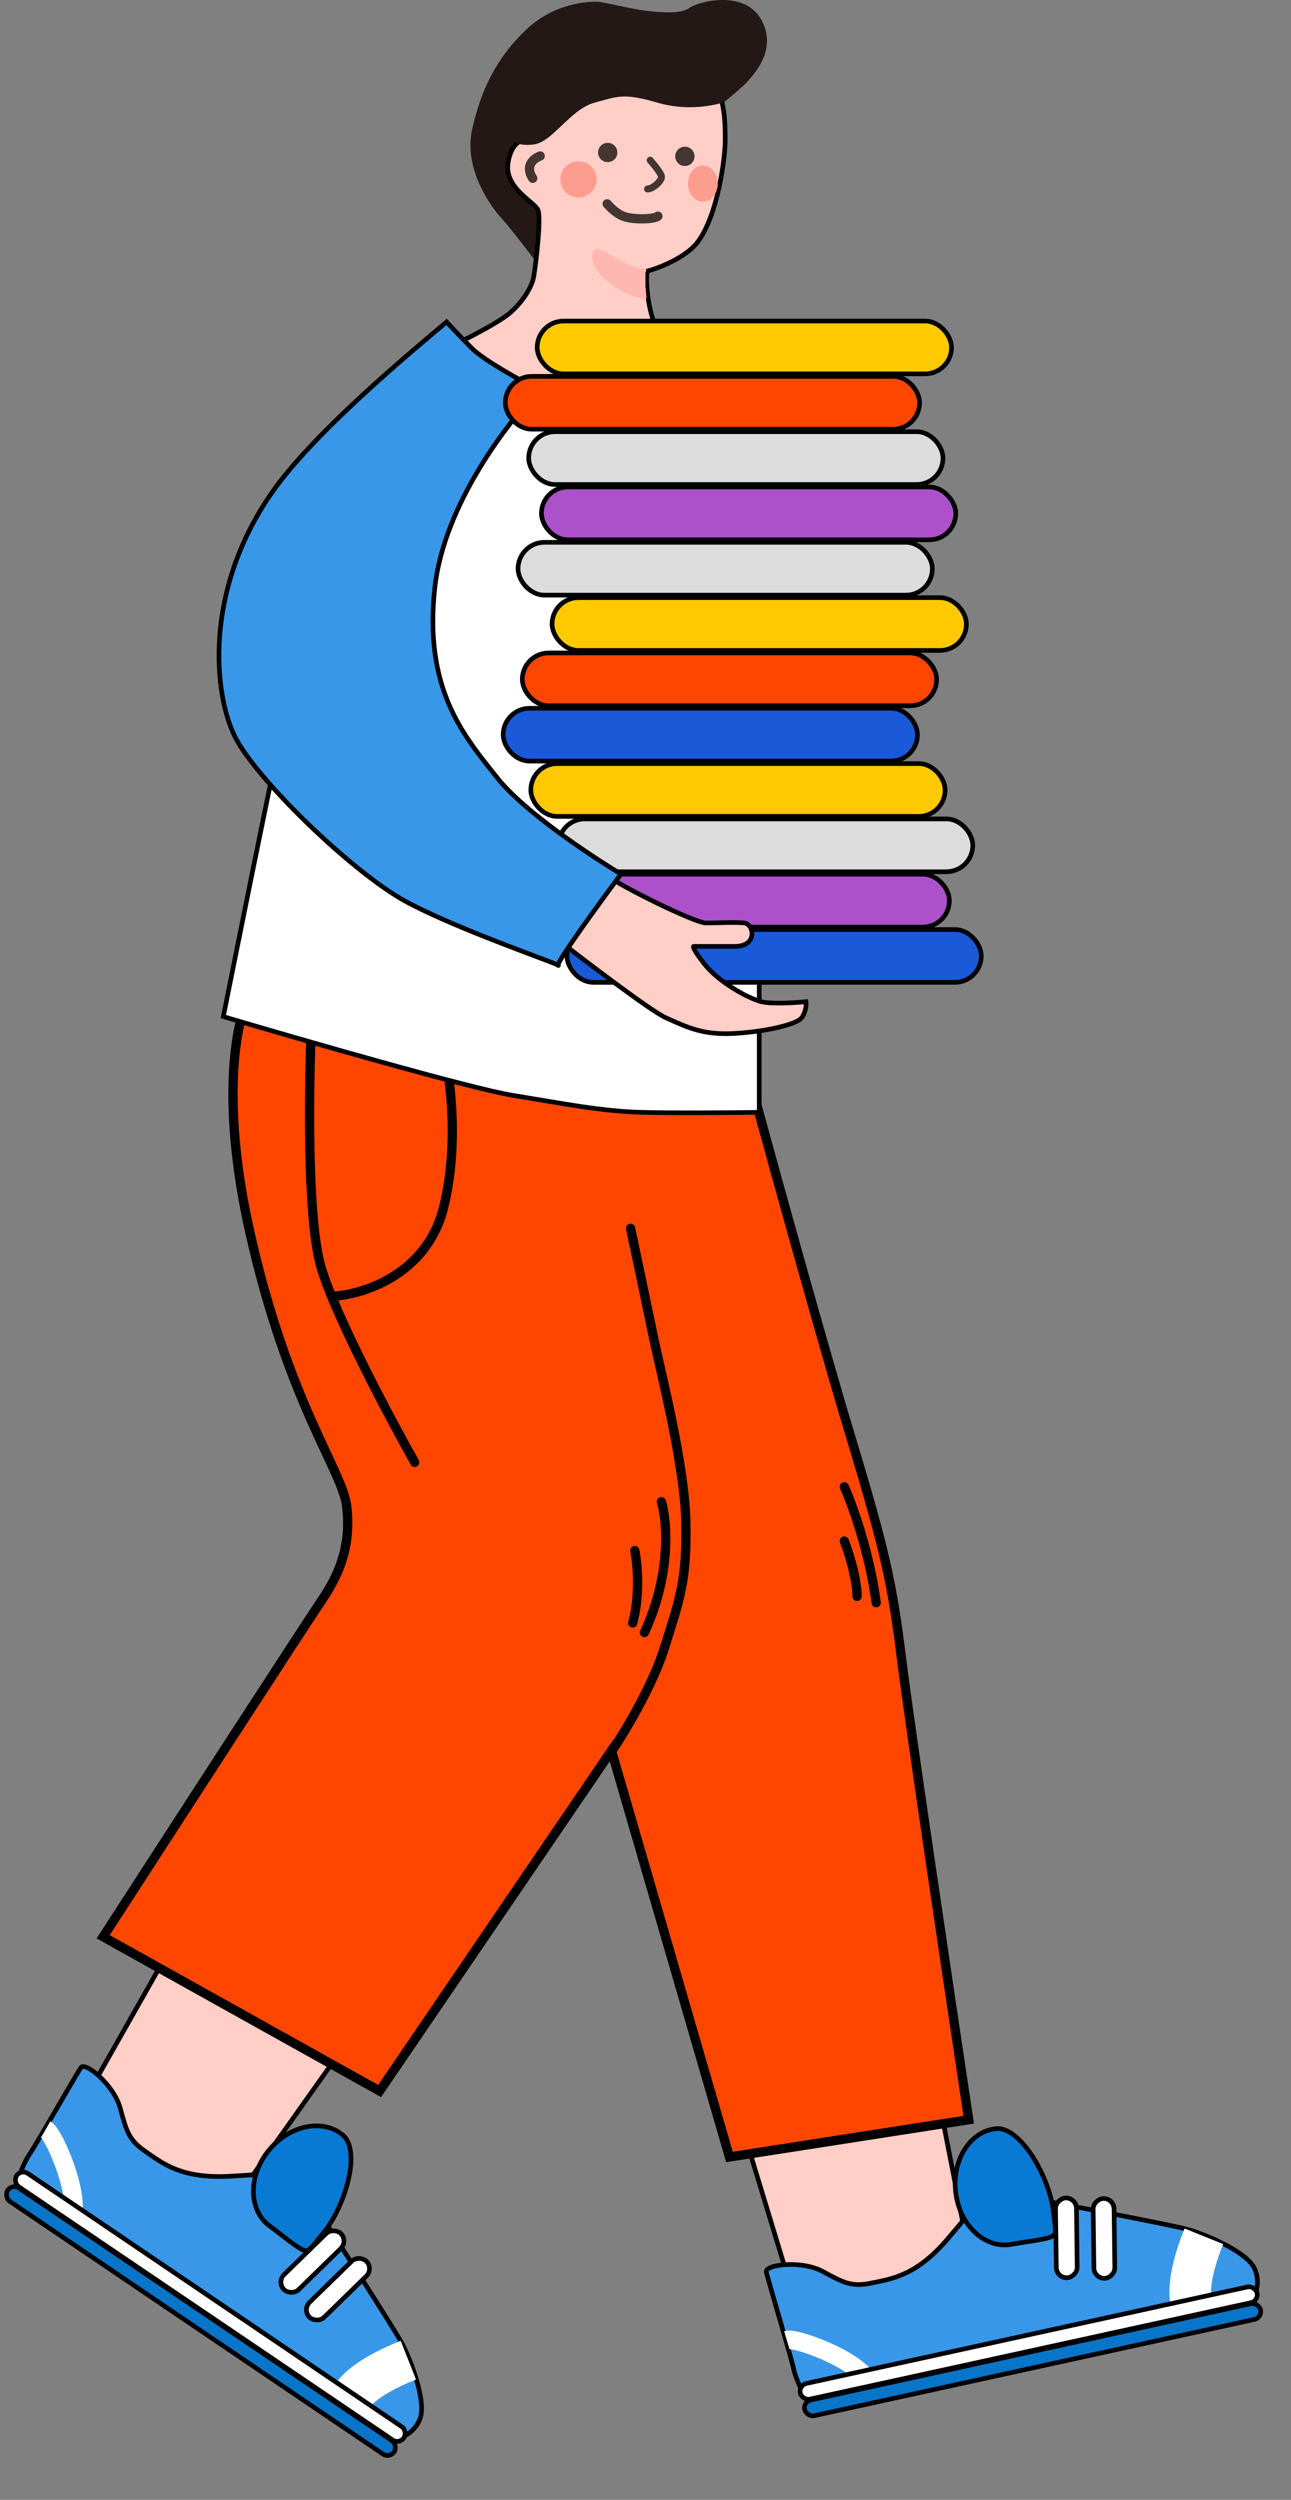 <?xml version="1.0" encoding="UTF-8"?> <svg xmlns="http://www.w3.org/2000/svg" width="279" height="540" viewBox="0 0 279 540" fill="none"><rect x="0" y="0" width="279" height="540" fill="#808080" stroke="none"/> <path d="M16.069 457.499L41.076 413.343L77.204 438.027L48.443 478.575L16.069 457.499Z" fill="#FFCEC7" stroke="black"></path> <path d="M6.44 465.247C5.52 466.533 4.525 469 4.142 470.072L85.719 526.832C86.944 526.602 89.671 525.407 90.774 522.465C92.153 518.789 88.936 510.286 87.097 506.61C85.627 503.668 70.705 480.566 63.428 469.383C62.586 469.383 58.741 469.521 50.1 470.072C39.3 470.762 35.164 467.315 31.487 464.787C27.81 462.259 27.351 460.421 25.972 455.365C24.593 450.31 18.389 445.255 17.47 446.633C16.55 448.012 7.589 463.638 6.44 465.247Z" fill="#3897E9" stroke="black" stroke-linecap="round"></path> <path d="M9.888 459.961C11.496 460.881 16.23 471.497 15.862 477.196" stroke="white" stroke-width="4"></path> <path d="M75.609 518.789C75.763 517.41 78.505 513.687 88.248 509.827" stroke="white" stroke-width="9"></path> <rect x="2.643" y="471.674" width="100.845" height="3.476" rx="1.738" transform="rotate(34.096 2.643 471.674)" fill="#0875C9" stroke="black"></rect> <rect x="4.572" y="468.519" width="101.059" height="3.476" rx="1.738" transform="rotate(34.096 4.572 468.519)" fill="white" stroke="black"></rect> <path d="M69.868 482.363C69.41 482.912 69.02 483.397 68.678 483.822C68.132 484.502 67.707 485.03 67.319 485.428C66.712 486.049 66.336 486.198 65.887 486.125C65.626 486.083 65.301 485.958 64.868 485.712C64.436 485.467 63.923 485.118 63.287 484.653C62.652 484.187 61.92 483.624 61.046 482.952C60.156 482.267 59.118 481.47 57.886 480.546C53.671 477.016 53.673 469.799 58.2 464.376C62.73 458.948 69.838 457.658 74.064 461.185C75.053 462.01 75.617 463.354 75.796 465.078C75.975 466.797 75.763 468.834 75.263 470.953C74.261 475.197 72.131 479.652 69.868 482.363Z" fill="#087AD3" stroke="black"></path> <rect x="59.77" y="492.934" width="17.248" height="4.515" rx="2.258" transform="rotate(-44.29 59.77 492.934)" fill="white" stroke="black"></rect> <rect x="65.285" y="498.909" width="17.248" height="4.515" rx="2.258" transform="rotate(-44.29 65.285 498.909)" fill="white" stroke="black"></rect> <path d="M172.511 499.301L157.754 450.749L200.538 441.585L210.095 490.371L172.511 499.301Z" fill="#FFCEC7" stroke="black"></path> <path d="M171.488 511.617C171.787 513.17 172.888 515.592 173.401 516.608L270.75 496.621C271.428 495.575 272.442 492.776 271.071 489.949C269.357 486.416 260.979 482.887 257.048 481.685C253.904 480.723 226.881 475.612 213.763 473.177C213.182 473.787 210.632 476.668 205.076 483.309C198.132 491.609 192.784 492.231 188.418 493.152C184.053 494.074 182.404 493.14 177.791 490.655C173.177 488.17 165.238 489.181 165.604 490.797C165.969 492.413 171.114 509.676 171.488 511.617Z" fill="#3897E9" stroke="black" stroke-linecap="round"></path> <path d="M170.035 505.477C171.81 504.945 182.765 508.833 186.64 513.027" stroke="white" stroke-width="4"></path> <path d="M257.954 498.404C257.061 497.343 256.254 492.79 260.172 483.07" stroke="white" stroke-width="9"></path> <rect x="173.529" y="518.799" width="100.845" height="3.476" rx="1.738" transform="rotate(-12.335 173.529 518.799)" fill="#0875C9" stroke="black"></rect> <rect x="172.572" y="515.226" width="101.059" height="3.476" rx="1.738" transform="rotate(-12.335 172.572 515.226)" fill="white" stroke="black"></rect> <path d="M227.606 477.457C227.688 478.168 227.771 478.785 227.843 479.326C227.959 480.19 228.049 480.861 228.069 481.417C228.101 482.285 227.95 482.66 227.588 482.935C227.377 483.095 227.063 483.244 226.586 483.389C226.111 483.533 225.505 483.665 224.729 483.804C223.954 483.943 223.041 484.086 221.953 484.256C220.843 484.429 219.55 484.631 218.032 484.887C212.568 485.508 207.341 480.533 206.531 473.515C205.721 466.491 209.685 460.452 215.153 459.822C216.433 459.674 217.795 460.191 219.167 461.249C220.536 462.305 221.866 463.862 223.057 465.685C225.442 469.336 227.201 473.95 227.606 477.457Z" fill="#087AD3" stroke="black"></path> <rect x="228.305" y="492.06" width="17.248" height="4.515" rx="2.258" transform="rotate(-90.722 228.305 492.06)" fill="white" stroke="black"></rect> <rect x="236.435" y="492.182" width="17.248" height="4.515" rx="2.258" transform="rotate(-90.722 236.435 492.182)" fill="white" stroke="black"></rect> <path d="M54.008 266.245C47.39 236.831 51.251 219.673 54.008 214.771L163.62 238.9C167.91 254.602 177.959 290.879 183.842 310.366C191.196 334.724 192.804 341.847 194.872 358.622C196.527 372.042 205.213 430.395 209.349 457.893L157.646 465.936L132.139 378.155L82.043 451.689L22.297 418.369C36.621 396.232 66.142 350.671 69.635 345.524C74.001 339.09 75.839 332.885 74.92 325.302C74.001 317.719 62.281 303.012 54.008 266.245Z" fill="#FF4601" stroke="black" stroke-width="2"></path> <path d="M137.195 334.954C137.731 337.635 138.39 344.514 136.735 350.58" stroke="black" stroke-width="2" stroke-linecap="round"></path> <path d="M142.94 324.384C144.166 328.52 145.146 339.964 139.264 352.648" stroke="black" stroke-width="2" stroke-linecap="round"></path> <path d="M182.464 332.886C183.383 335.261 185.221 340.975 185.221 344.835" stroke="black" stroke-width="2" stroke-linecap="round"></path> <path d="M182.464 321.167C184.149 324.92 187.887 335.184 189.358 346.214" stroke="black" stroke-width="2" stroke-linecap="round"></path> <path d="M71.703 280.033C78.214 279.727 92.155 275.483 95.832 260.96C99.508 246.438 97.057 230.551 95.372 224.423" stroke="black" stroke-width="2" stroke-linecap="round"></path> <path d="M132.14 378.385C134.897 374.326 141.056 364.138 143.629 355.865C146.846 345.525 148.455 341.618 148.225 328.98C147.995 316.341 142.71 296.119 141.102 288.306C139.815 282.056 137.348 270.382 136.276 265.327" stroke="black" stroke-width="2" stroke-linecap="round"></path> <path d="M67.337 220.746C66.725 234.075 66.28 263.35 69.406 273.829C72.531 284.308 84.189 306.23 89.627 315.881" stroke="black" stroke-width="2" stroke-linecap="round"></path> <path d="M108.47 47.252C110.676 49.642 116.896 57.899 119.73 61.729C128.768 50.469 147.351 27.766 149.373 27.03C151.901 26.111 160.633 18.757 161.552 17.608C162.471 16.459 168.216 10.944 164.54 4.28C160.863 -2.384 150.752 0.374 148.914 1.753C147.075 3.132 142.02 2.672 138.803 2.213C135.586 1.753 130.3 0.374 128.921 0.374C127.543 0.374 119.959 0.374 113.525 6.579C107.091 12.783 103.874 19.677 102.036 27.95C100.197 36.222 105.712 44.265 108.47 47.252Z" fill="#231816"></path> <path d="M110.079 67.704C107.321 70.001 98.895 74.291 93.993 76.436C95.648 88.201 139.416 94.206 161.093 95.739C156.65 89.687 146.938 76.757 143.629 73.448C139.492 69.312 139.492 58.512 139.952 58.512C140.412 58.512 147.777 56.223 150.752 52.307C155.118 46.562 156.727 34.16 156.727 30.247C156.727 24.962 156.497 19.447 152.131 14.391C147.765 9.336 145.697 13.242 138.114 10.025C130.53 6.808 122.947 13.012 119.5 16C116.053 18.987 118.122 28.868 116.283 29.558C114.445 30.247 110.998 29.098 109.849 34.843C108.7 40.588 115.594 43.575 116.283 45.413C116.973 47.252 115.824 56.903 115.364 59.661C114.904 62.418 112.454 65.724 110.079 67.704Z" fill="#FFCEC7" stroke="black"></path> <path d="M115.593 31.166C111.687 31.856 109.618 29.788 109.389 30.017V17.379L129.381 7.038C140.411 7.421 162.701 8.509 163.62 9.795C164.539 11.082 158.948 18.604 156.037 22.204C153.279 23.047 147.813 23.851 142.174 22.204C134.669 20.013 133.471 20.826 128.415 22.204C123.36 23.583 119.5 30.477 115.593 31.166Z" fill="#231816"></path> <path d="M116.743 33.694C115.441 34.154 113.296 35.762 115.134 38.52" stroke="#443631" stroke-width="2" stroke-linecap="round"></path> <path d="M131.22 44.035C131.833 44.724 133.096 46.067 134.67 46.696C136.755 47.53 141.485 47.386 142.175 46.696" stroke="#443631" stroke-width="2" stroke-linecap="round"></path> <path d="M140.508 34.605C141.58 35.831 142.756 37.325 142.939 38.06C143.169 38.979 141.101 40.818 139.952 40.818" stroke="#443631" stroke-width="1.5" stroke-linecap="round"></path> <path d="M59.752 163.298C61.039 157.783 86.332 103.398 98.817 76.895C102.954 78.581 112.329 82.41 116.741 84.249C121.153 86.087 150.138 92.062 164.079 94.819V240.279C158.411 240.356 145.374 240.463 138.572 240.279C130.069 240.049 122.027 238.441 110.767 236.602C101.759 235.132 65.344 224.653 48.263 219.598C51.556 203.129 58.466 168.813 59.752 163.298Z" fill="white" stroke="black"></path> <rect x="122.526" y="200.795" width="89.539" height="11.409" rx="5.704" fill="#1A5AD8" stroke="black"></rect> <rect x="115.632" y="188.846" width="89.539" height="11.409" rx="5.704" fill="#AD51CB" stroke="black"></rect> <rect x="120.688" y="176.896" width="89.539" height="11.409" rx="5.704" fill="#DCDCDC" stroke="black"></rect> <rect x="114.713" y="164.947" width="89.539" height="11.409" rx="5.704" fill="#FFC901" stroke="black"></rect> <rect x="108.738" y="152.998" width="89.539" height="11.409" rx="5.704" fill="#1A5AD8" stroke="black"></rect> <rect x="112.875" y="141.048" width="89.539" height="11.409" rx="5.704" fill="#FF4601" stroke="black"></rect> <rect x="119.309" y="129.099" width="89.539" height="11.409" rx="5.704" fill="#FFC901" stroke="black"></rect> <rect x="111.955" y="117.15" width="89.539" height="11.409" rx="5.704" fill="#DCDCDC" stroke="black"></rect> <rect x="117.011" y="105.201" width="89.539" height="11.409" rx="5.704" fill="#AD51CB" stroke="black"></rect> <rect x="114.253" y="93.251" width="89.539" height="11.409" rx="5.704" fill="#DCDCDC" stroke="black"></rect> <path d="M143.857 219.827C140.548 218.357 125.014 206.499 117.66 200.754C121.567 196.312 129.793 187.794 131.448 189.265C133.516 191.103 150.061 199.376 152.589 199.376C155.117 199.376 158.793 199.146 160.861 199.376C162.93 199.606 163.849 204.431 158.793 204.431H150.061C149.678 204.278 149.556 204.799 152.129 208.108C155.346 212.244 161.781 215.691 164.538 216.38C166.744 216.932 171.892 216.61 174.19 216.38C174.266 216.993 174.19 218.541 173.27 219.827C172.121 221.436 164.308 223.045 157.874 223.274C151.44 223.504 147.993 221.666 143.857 219.827Z" fill="#FFCEC7" stroke="black"></path> <path d="M102.035 75.287C104.608 77.861 112.758 82.334 116.512 84.249C109.848 90.989 96.014 108.929 93.992 126.761C91.464 149.051 100.426 159.162 107.55 168.124C113.248 175.293 127.695 184.899 134.206 188.805C129.541 195.073 120.648 207.303 120.586 208.476C120.698 208.536 120.721 208.567 120.648 208.567C120.603 208.567 120.583 208.536 120.586 208.476C118.957 207.602 98.541 200.587 87.787 194.78C76.297 188.575 55.386 168.353 50.79 159.162C46.195 149.97 43.897 127.68 58.833 106.309C67.682 93.648 87.941 76.742 96.519 69.542C97.285 70.385 99.461 72.713 102.035 75.287Z" fill="#3897E9" stroke="black"></path> <rect x="109.198" y="81.302" width="89.539" height="11.409" rx="5.704" fill="#FF4601" stroke="black"></rect> <rect x="116.093" y="69.353" width="89.539" height="11.409" rx="5.704" fill="#FFC901" stroke="black"></rect> <circle cx="131.334" cy="32.938" r="2.085" fill="#443631"></circle> <circle cx="148.01" cy="33.772" r="2.085" fill="#443631"></circle> <circle cx="125.014" cy="38.749" r="3.906" fill="#FD9D90"></circle> <ellipse cx="151.9" cy="39.669" rx="3.217" ry="3.906" fill="#FD9D90"></ellipse> <path d="M134.895 56.673C137.285 57.96 138.342 57.899 139.72 58.282L139.491 58.971V59.661V61.729L139.72 64.486C139.184 64.563 138.801 64.578 136.963 64.027C134.665 63.337 130.299 60.58 128.92 58.282C127.541 55.984 128.001 54.605 128.461 53.916C128.92 53.226 131.907 55.065 134.895 56.673Z" fill="#FEB8B1"></path> </svg> 